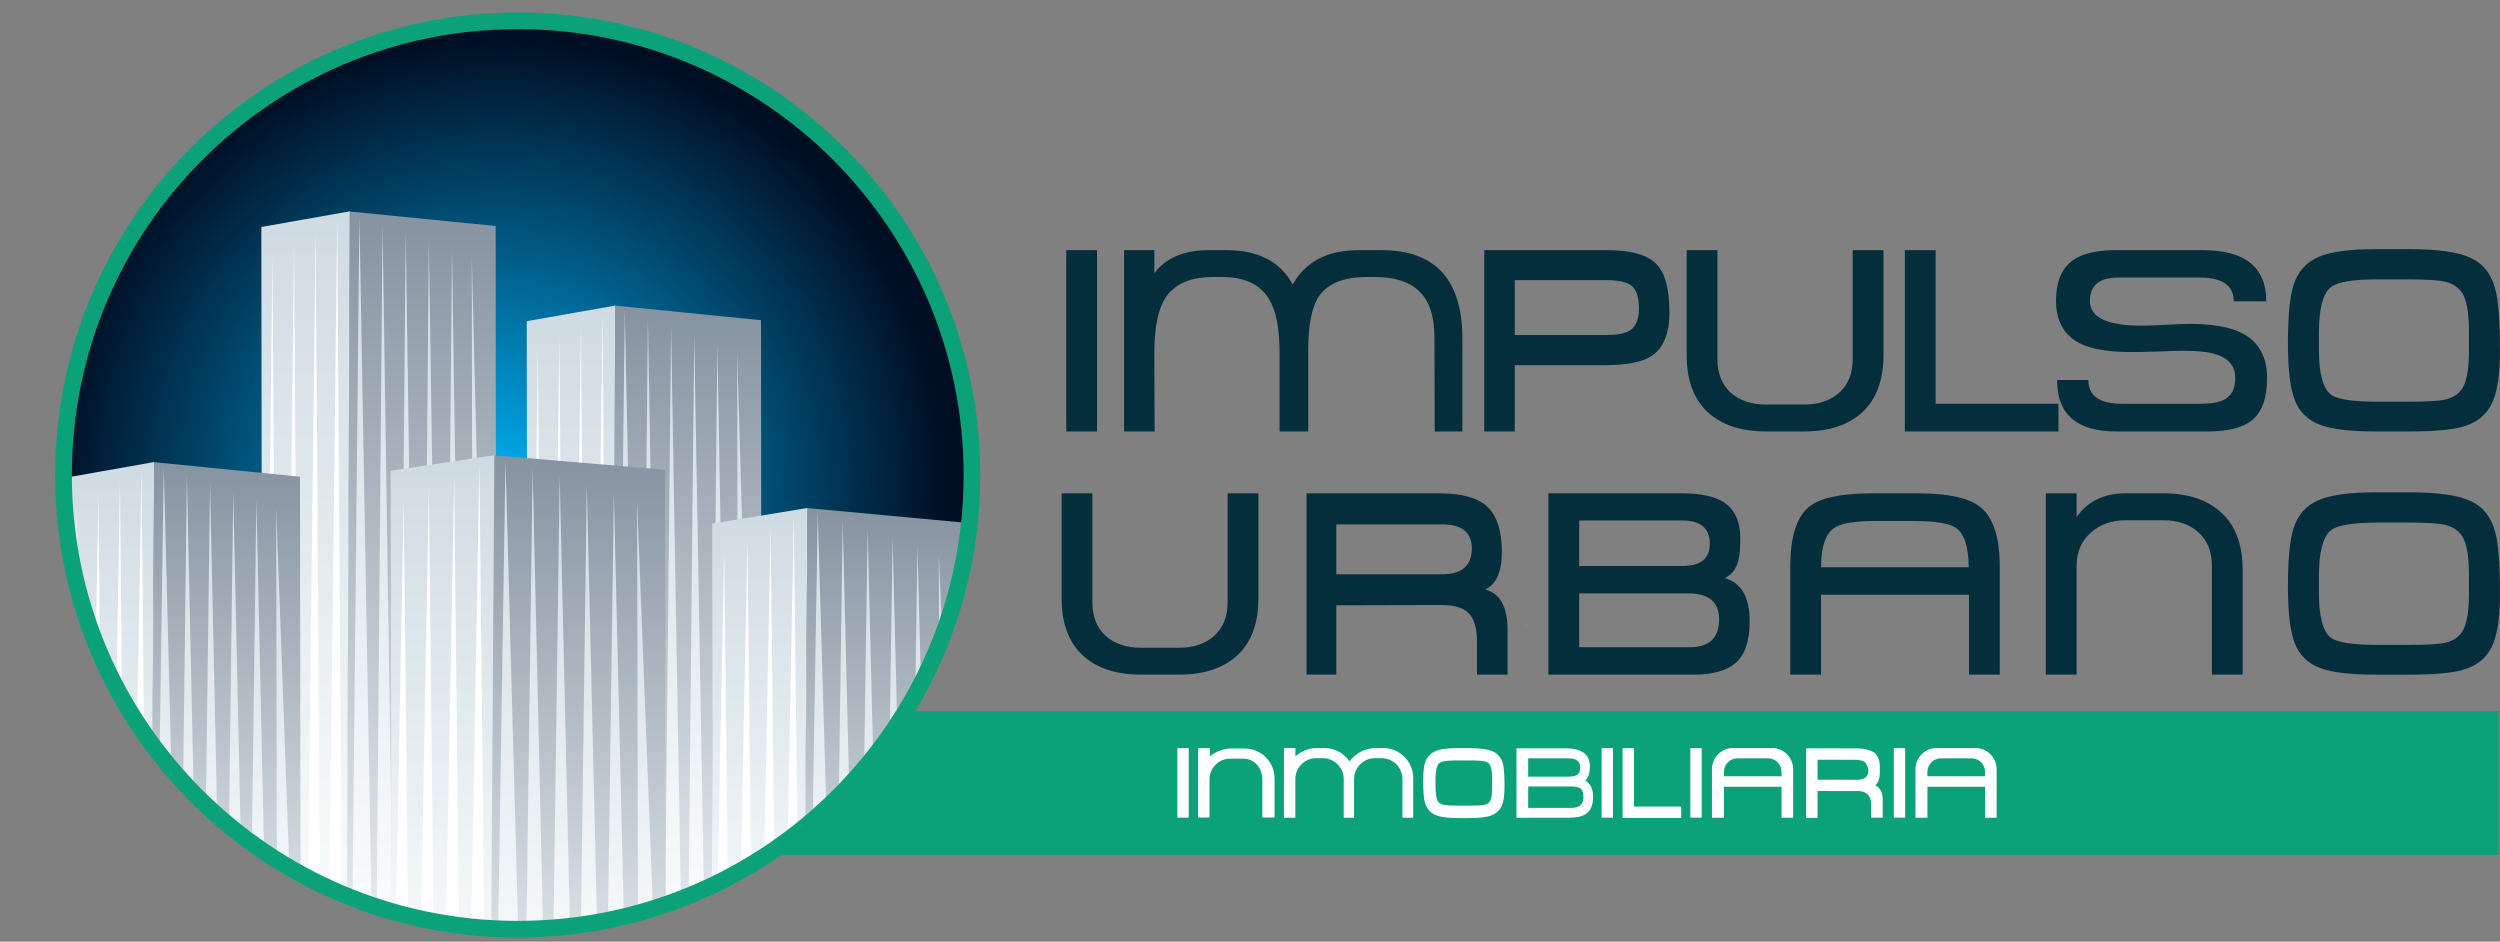 <?xml version="1.0" encoding="UTF-8" standalone="no"?>
<!DOCTYPE svg PUBLIC "-//W3C//DTD SVG 1.1//EN" "http://www.w3.org/Graphics/SVG/1.1/DTD/svg11.dtd">
<svg width="100%" height="100%" viewBox="0 0 300 113" version="1.1" xmlns="http://www.w3.org/2000/svg" xmlns:xlink="http://www.w3.org/1999/xlink" xml:space="preserve" xmlns:serif="http://www.serif.com/" style="fill-rule:evenodd;clip-rule:evenodd;stroke-miterlimit:3.864;">
    <rect x="0" y="0" width="300" height="113" fill="#808080" stroke="none"/>
    <rect id="logo-inmobiliaria" x="0" y="0" width="300" height="112.5" style="fill:none;"/>
    <clipPath id="_clip1">
        <rect x="0" y="0" width="300" height="112.5"/>
    </clipPath>
    <g clip-path="url(#_clip1)">
        <g>
            <g>
                <path d="M182.921,75.014c0.211,0 0.416,-0.007 0.615,-0.012c-0.368,-0.018 -0.615,0.012 -0.615,0.012" style="fill:#fff;fill-rule:nonzero;"/>
                <rect x="82.323" y="85.332" width="217.5" height="17.258" style="fill:#0ca279;"/>
                <path d="M169.585,93.366l0,4.763l-1.293,0l0,-4.65c0,-1.378 -1.121,-2.496 -2.499,-2.496l-0.805,0c-1.236,0 -2.265,0.899 -2.463,2.079c-0.023,0.136 -0.036,0.274 -0.036,0.417l0,4.65l-1.245,0l0,-4.65c0,-0.163 -0.015,-0.324 -0.046,-0.478c-0.224,-1.15 -1.238,-2.018 -2.453,-2.018l-0.805,0c-1.314,0 -2.391,1.014 -2.491,2.305c-0.005,0.064 -0.008,0.127 -0.008,0.191l0,4.65l-1.369,0l0,-8.368l1.377,0l0,0.989c0.704,-0.617 1.63,-0.989 2.642,-0.989l0.843,0c1.251,0 2.35,0.636 2.994,1.603c0.732,-0.975 1.9,-1.603 3.211,-1.603l0.84,0c1.991,0 3.606,1.613 3.606,3.605" style="fill:#fff;fill-rule:nonzero;"/>
                <path d="M152.945,93.41l0,4.696l-1.465,0l0,-4.58c0,-1.374 -0.938,-2.488 -2.312,-2.488l-1.544,0c-1.208,0 -2.212,0.857 -2.438,1.997c-0.03,0.159 -0.048,0.322 -0.048,0.488l0,4.583l-1.363,0l0,-8.332l1.411,0l0,1c0.697,-0.597 1.6,-0.954 2.589,-0.954l1.577,0c1.982,0 3.593,1.607 3.593,3.59" style="fill:#fff;fill-rule:nonzero;"/>
                <path d="M213.788,93.148l-6.917,0l0,-0.527c0,-0.896 0.729,-1.625 1.626,-1.625l3.666,0c0.896,0 1.625,0.729 1.625,1.625l0,0.527Zm-1.166,-3.392l-4.629,0c-1.411,0 -2.556,1.146 -2.556,2.556l0,5.813l1.434,0l0,-3.714l6.917,0l0,3.714l1.39,0l0,-5.813c0,-1.41 -1.145,-2.556 -2.556,-2.556" style="fill:#fff;fill-rule:nonzero;"/>
                <path d="M175.064,91.253l1.232,0c0.934,0 1.569,0.042 1.892,0.119c0.342,0.077 0.543,0.237 0.653,0.54c0.08,0.148 0.14,0.363 0.171,0.642c0.031,0.303 0.049,0.665 0.049,1.081l0,0.683c0,0.416 -0.018,0.778 -0.049,1.075c-0.031,0.279 -0.091,0.499 -0.183,0.671c-0.098,0.261 -0.317,0.427 -0.666,0.505c-0.31,0.077 -0.939,0.113 -1.867,0.113l-1.232,0c-0.934,0 -1.569,-0.036 -1.892,-0.12c-0.336,-0.071 -0.562,-0.242 -0.684,-0.504c-0.152,-0.339 -0.226,-0.92 -0.226,-1.74l0,-0.683c0,-0.82 0.074,-1.402 0.226,-1.741c0.116,-0.273 0.336,-0.445 0.677,-0.522c0.325,-0.077 0.965,-0.119 1.899,-0.119m5.431,1.437c-0.037,-0.451 -0.079,-0.79 -0.14,-1.045c-0.098,-0.362 -0.263,-0.671 -0.476,-0.921c-0.214,-0.25 -0.476,-0.44 -0.776,-0.569c-0.586,-0.256 -1.501,-0.381 -2.794,-0.381l-1.245,0c-1.148,0 -1.953,0.078 -2.466,0.238l-0.049,0.011c-0.335,0.108 -0.622,0.261 -0.854,0.458c-0.232,0.202 -0.422,0.439 -0.568,0.718c-0.128,0.274 -0.219,0.619 -0.268,1.034c-0.049,0.398 -0.074,0.867 -0.074,1.402c0,0.641 0.018,1.193 0.049,1.627c0.031,0.451 0.08,0.796 0.159,1.058c0.214,0.712 0.641,1.211 1.263,1.478c0.537,0.249 1.459,0.368 2.808,0.368l1.245,0c0.573,0 1.061,-0.018 1.464,-0.065c0.403,-0.042 0.744,-0.101 1.007,-0.178l0.159,-0.066c0.256,-0.094 0.482,-0.225 0.677,-0.385c0.238,-0.197 0.427,-0.44 0.574,-0.725c0.128,-0.274 0.219,-0.624 0.275,-1.039c0.055,-0.399 0.078,-0.861 0.078,-1.39c0,-0.642 -0.018,-1.188 -0.048,-1.628" style="fill:#fff;fill-rule:nonzero;"/>
                <rect x="141.282" y="89.774" width="1.365" height="8.342" style="fill:#fff;"/>
                <rect x="192.194" y="89.774" width="1.365" height="8.342" style="fill:#fff;"/>
                <rect x="202.838" y="89.774" width="1.365" height="8.342" style="fill:#fff;"/>
                <path d="M238.206,93.148l-6.917,0l0,-0.527c0,-0.896 0.728,-1.625 1.626,-1.625l3.665,0c0.897,0 1.626,0.729 1.626,1.625l0,0.527Zm-1.166,-3.392l-4.629,0c-1.411,0 -2.556,1.146 -2.556,2.556l0,5.813l1.434,0l0,-3.714l6.917,0l0,3.714l1.39,0l0,-5.813c0,-1.41 -1.145,-2.556 -2.556,-2.556" style="fill:#fff;fill-rule:nonzero;"/>
                <rect x="227.255" y="89.774" width="1.365" height="8.342" style="fill:#fff;"/>
                <path d="M201.743,96.788l0,1.363l-7.035,0l0,-8.371l1.366,0l0,7.008l5.669,0Z" style="fill:#fff;fill-rule:nonzero;"/>
                <path d="M222.775,93.573l-4.668,-0.005l0,-2.4l4.34,0.007c0.283,0 0.52,0.015 0.712,0.048c0.195,0.03 0.363,0.063 0.486,0.138c0.144,0.083 0.247,0.217 0.322,0.352c0.126,0.227 0.232,0.436 0.232,0.695l0,0.03c0,0.229 -0.04,0.428 -0.118,0.594c-0.081,0.169 -0.207,0.294 -0.383,0.382l0,-0.012c-0.254,0.113 -0.38,0.171 -0.923,0.171m2.269,0.667c0.355,-0.363 0.534,-0.861 0.534,-1.5c0,-0.49 0.022,-1.17 -0.094,-1.515c-0.112,-0.349 -0.271,-0.624 -0.472,-0.825c-0.211,-0.202 -0.61,-0.352 -0.971,-0.448c-0.36,-0.096 -0.786,-0.145 -1.279,-0.145l-6.021,-0.008l0,8.343l1.366,0l0,-3.219l4.691,0.006c0,0 0.103,-0.012 0.256,-0.006l0.002,0c0.484,0.021 1.473,0.228 1.473,1.568l0,1.631l1.398,0l0,-2.159c0,0 0.083,-1.243 -0.883,-1.723" style="fill:#fff;fill-rule:nonzero;"/>
                <path d="M189.662,96.619c-0.235,0.213 -0.609,0.327 -1.118,0.327l-5.163,0l0,-2.574l5.126,0c0.267,0 0.5,0.02 0.692,0.062c0.186,0.044 0.337,0.101 0.45,0.171c0.241,0.187 0.363,0.526 0.363,1.014c0,0.448 -0.116,0.784 -0.35,1m-1.47,-5.619c0.478,0 0.844,0.088 1.079,0.267c0.234,0.171 0.35,0.455 0.35,0.838c0,0.448 -0.13,0.742 -0.402,0.883c-0.179,0.14 -0.519,0.209 -1.014,0.209l-4.824,0l0,-2.197l4.811,0Zm2.044,2.675c0.364,-0.35 0.55,-0.924 0.55,-1.714c0,-1.434 -0.983,-2.161 -2.916,-2.161l-4.489,0l-1.403,0l0,8.332l1.403,0l0,-0.001l4.865,0c0.467,0 0.882,-0.04 1.232,-0.116c0.352,-0.08 0.646,-0.211 0.879,-0.388c0.283,-0.205 0.495,-0.48 0.623,-0.818c0.131,-0.336 0.194,-0.736 0.194,-1.19c0,-0.948 -0.317,-1.602 -0.938,-1.944" style="fill:#fff;fill-rule:nonzero;"/>
            </g>
            <g>
                <path d="M136.92,80.955c-2.998,0 -5.336,-0.775 -7.014,-2.327c-1.674,-1.571 -2.511,-3.85 -2.511,-6.83l0,-12.6l3.691,0l0,13.065c0,1.719 0.527,3.064 1.582,4.038c1.077,0.948 2.493,1.427 4.252,1.427l4.561,0c1.759,0 3.168,-0.479 4.222,-1.427c1.077,-0.974 1.615,-2.319 1.615,-4.038l0,-13.065l3.692,0l0,12.6c0,2.98 -0.837,5.259 -2.512,6.83c-1.677,1.552 -4.015,2.327 -7.017,2.327l-4.561,0Z" style="fill:#052e3d;fill-rule:nonzero;"/>
                <path d="M173.05,62.924l-12.693,0l0,5.989l12.693,0c2.378,0 3.569,-1.037 3.569,-3.105c0,-1.922 -1.191,-2.884 -3.569,-2.884m7.854,18.032l-3.665,0l0,-3.975c0,-1.549 -0.317,-2.666 -0.963,-3.352c-0.619,-0.682 -1.707,-1.025 -3.256,-1.025l-12.663,0.033l0,8.319l-3.569,0l0,-21.756l15.923,0c2.629,0 4.52,0.505 5.678,1.519c1.221,1.095 1.833,2.939 1.833,5.524c0,2.36 -0.664,3.861 -1.988,4.502c1.782,0.476 2.67,2.065 2.67,4.779l0,5.432Z" style="fill:#052e3d;fill-rule:nonzero;"/>
                <path d="M202.601,71.209l-13.098,0l0,6.457l13.253,0c2.357,0 3.537,-1.118 3.537,-3.352c0,-2.069 -1.232,-3.105 -3.692,-3.105m-0.744,-8.751l-12.354,0l0,5.462l12.383,0c2.194,0 3.289,-0.889 3.289,-2.67c0,-1.862 -1.106,-2.792 -3.318,-2.792m1.364,18.497l-17.413,0l0,-21.756l16.019,0c2.19,0 3.846,0.342 4.964,1.025c1.364,0.866 2.046,2.338 2.046,4.406c0,1.18 -0.081,2.08 -0.247,2.7c-0.269,0.973 -0.808,1.655 -1.611,2.046c1.983,0.561 2.979,2.29 2.979,5.185c0,2.319 -0.538,3.964 -1.615,4.934c-1.077,0.973 -2.784,1.46 -5.122,1.46" style="fill:#052e3d;fill-rule:nonzero;"/>
                <path d="M236.277,71.365l-17.752,0l0,9.591l-3.695,0l0,-12.91c0,-3.603 0.756,-6.014 2.268,-7.235c1.32,-1.073 3.835,-1.611 7.541,-1.611l5.491,0c3.643,0 6.147,0.549 7.511,1.644c1.553,1.243 2.331,3.64 2.331,7.202l0,12.91l-3.695,0l0,-9.591Zm-17.752,-3.289l17.722,0c-0.022,-2.464 -0.531,-4.035 -1.523,-4.721c-0.785,-0.556 -2.503,-0.837 -5.151,-0.837l-4.44,0c-2.607,0 -4.303,0.292 -5.089,0.871c-0.992,0.704 -1.501,2.264 -1.519,4.687" style="fill:#052e3d;fill-rule:nonzero;"/>
                <path d="M265.424,80.955l0,-13.065c0,-1.715 -0.538,-3.054 -1.615,-4.005c-1.054,-0.973 -2.463,-1.457 -4.222,-1.457l-4.528,0c-1.674,0 -3.076,0.506 -4.193,1.52c-1.114,0.992 -1.674,2.308 -1.674,3.942l0,13.065l-3.695,0l0,-21.757l3.695,0l0,2.854c1.324,-1.902 3.278,-2.854 5.867,-2.854l4.528,0c3.002,0 5.34,0.786 7.017,2.36c1.675,1.549 2.512,3.817 2.512,6.796l0,12.601l-3.692,0Z" style="fill:#052e3d;fill-rule:nonzero;"/>
                <path d="M296.276,71.179l0,-2.08c0,-2.069 -0.207,-3.54 -0.62,-4.406c-0.413,-0.889 -1.169,-1.461 -2.268,-1.708c-0.763,-0.184 -2.231,-0.28 -4.403,-0.28l-3.599,0c-3.005,0 -4.897,0.31 -5.682,0.933c-0.955,0.763 -1.431,2.6 -1.431,5.494l0,2.076c0,2.818 0.49,4.595 1.46,5.34c0.767,0.557 2.618,0.837 5.557,0.837l3.754,0c2.132,0 3.57,-0.081 4.315,-0.247c1.095,-0.229 1.851,-0.763 2.264,-1.615c0.435,-0.867 0.653,-2.32 0.653,-4.344m3.724,0.122c0,2.898 -0.343,5.033 -1.025,6.394c-0.682,1.346 -1.84,2.249 -3.477,2.699c-1.302,0.376 -3.434,0.561 -6.391,0.561l-4.001,0c-3.046,0 -5.258,-0.258 -6.645,-0.775c-1.53,-0.56 -2.574,-1.596 -3.134,-3.105c-0.517,-1.405 -0.775,-3.628 -0.775,-6.67c0,-3.231 0.218,-5.546 0.653,-6.955c0.512,-1.656 1.53,-2.803 3.038,-3.444c1.428,-0.62 3.736,-0.93 6.922,-0.93l3.971,0c3.419,0 5.867,0.351 7.357,1.055c1.512,0.701 2.493,1.966 2.946,3.784c0.373,1.368 0.561,3.831 0.561,7.386" style="fill:#052e3d;fill-rule:nonzero;"/>
                <rect x="127.953" y="30.018" width="3.691" height="21.757" style="fill:#052e3d;"/>
                <path d="M172.164,51.774l-0.029,-11.203c0,-2.279 -0.465,-3.994 -1.398,-5.152c-1.161,-1.449 -3.071,-2.175 -5.741,-2.175l-0.996,0c-2.769,0 -4.683,0.778 -5.741,2.33c-0.845,1.261 -1.269,3.415 -1.269,6.453l0,9.747l-3.444,0l0,-9.496c0,-2.917 -0.435,-5.07 -1.305,-6.457c-1.077,-1.718 -2.939,-2.577 -5.587,-2.577l-1.088,0c-2.751,0 -4.665,0.852 -5.741,2.548c-0.871,1.364 -1.306,3.558 -1.306,6.578l0.033,9.404l-3.661,0l0,-21.757l3.628,0l0,2.762c1.39,-1.84 3.573,-2.762 6.553,-2.762l2.047,0c3.868,0 6.538,1.376 8.009,4.126c1.508,-2.75 4.167,-4.126 7.976,-4.126l2.666,0c6.479,0 9.713,3.54 9.713,10.617l0,11.14l-3.319,0Z" style="fill:#052e3d;fill-rule:nonzero;"/>
                <path d="M192.791,33.618l-11.018,0l0,6.579l11.081,0c1.283,0 2.201,-0.188 2.762,-0.557c0.704,-0.479 1.054,-1.324 1.054,-2.544c0,-1.409 -0.287,-2.342 -0.866,-2.795c-0.561,-0.454 -1.564,-0.683 -3.013,-0.683m-0.31,10.207l-10.708,0l0,7.947l-3.662,0l0,-21.756l14.68,0c2.876,0 4.853,0.538 5.926,1.615c1.077,1.054 1.615,3.009 1.615,5.867c0,2.544 -0.719,4.292 -2.172,5.243c-1.117,0.727 -3.009,1.084 -5.679,1.084" style="fill:#052e3d;fill-rule:nonzero;"/>
                <path d="M211.929,51.774c-3.001,0 -5.339,-0.775 -7.017,-2.327c-1.674,-1.575 -2.511,-3.85 -2.511,-6.83l0,-12.6l3.691,0l0,13.069c0,1.714 0.527,3.06 1.586,4.034c1.077,0.951 2.493,1.427 4.251,1.427l4.558,0c1.763,0 3.172,-0.476 4.223,-1.427c1.08,-0.974 1.615,-2.32 1.615,-4.034l0,-13.069l3.695,0l0,12.6c0,2.98 -0.837,5.255 -2.515,6.83c-1.674,1.552 -4.012,2.327 -7.018,2.327l-4.558,0Z" style="fill:#052e3d;fill-rule:nonzero;"/>
                <path d="M247.017,51.774l-18.437,0l0,-21.757l3.694,0l0,18.434l14.743,0l0,3.323Z" style="fill:#052e3d;fill-rule:nonzero;"/>
                <path d="M272.052,45.381c0,2.396 -0.623,4.096 -1.862,5.092c-1.099,0.867 -2.865,1.302 -5.31,1.302l-10.893,0c-4.779,0 -7.158,-2.062 -7.136,-6.177l3.751,0c0,1.903 1.349,2.854 4.037,2.854l9.404,0c1.305,0 2.279,-0.173 2.917,-0.527c0.851,-0.476 1.272,-1.324 1.272,-2.544c0,-1.387 -0.734,-2.331 -2.202,-2.825c-0.888,-0.31 -2.205,-0.465 -3.942,-0.465c-0.704,0 -1.748,0.033 -3.134,0.092c-1.387,0.041 -2.43,0.063 -3.135,0.063c-2.754,0 -4.819,-0.343 -6.209,-1.025c-1.925,-0.97 -2.888,-2.688 -2.888,-5.152c0,-2.234 0.668,-3.838 1.988,-4.812c1.139,-0.826 2.876,-1.243 5.214,-1.243l10.366,0c5.111,0 7.666,2.051 7.666,6.148l-3.909,0c0,-1.903 -1.364,-2.855 -4.096,-2.855l-9.776,0c-2.257,0 -3.385,0.941 -3.385,2.825c0,1.966 2.061,2.946 6.176,2.946c0.642,0 1.593,-0.029 2.858,-0.092c1.28,-0.081 2.242,-0.121 2.884,-0.121c2.813,0 4.945,0.379 6.394,1.146c1.965,1.037 2.95,2.825 2.95,5.37" style="fill:#052e3d;fill-rule:nonzero;"/>
                <path d="M296.276,41.998l0,-2.08c0,-2.069 -0.207,-3.537 -0.62,-4.407c-0.413,-0.889 -1.169,-1.46 -2.268,-1.707c-0.763,-0.185 -2.231,-0.28 -4.403,-0.28l-3.599,0c-3.005,0 -4.897,0.313 -5.682,0.933c-0.955,0.767 -1.431,2.596 -1.431,5.494l0,2.076c0,2.814 0.49,4.595 1.46,5.34c0.767,0.556 2.618,0.837 5.557,0.837l3.754,0c2.132,0 3.57,-0.081 4.315,-0.247c1.095,-0.229 1.851,-0.767 2.264,-1.612c0.435,-0.87 0.653,-2.319 0.653,-4.347m3.724,0.125c0,2.895 -0.343,5.026 -1.025,6.394c-0.682,1.342 -1.84,2.242 -3.477,2.696c-1.302,0.372 -3.434,0.56 -6.391,0.56l-4.001,0c-3.046,0 -5.258,-0.258 -6.645,-0.774c-1.53,-0.561 -2.574,-1.593 -3.134,-3.105c-0.517,-1.405 -0.775,-3.632 -0.775,-6.671c0,-3.23 0.218,-5.546 0.653,-6.955c0.512,-1.655 1.53,-2.802 3.038,-3.444c1.428,-0.619 3.736,-0.929 6.922,-0.929l3.971,0c3.419,0 5.867,0.35 7.357,1.055c1.512,0.704 2.493,1.965 2.946,3.787c0.373,1.364 0.561,3.824 0.561,7.386" style="fill:#052e3d;fill-rule:nonzero;"/>
            </g>
            <g>
                <clipPath id="_clip2">
                    <path d="M7.624,57c0,30.108 24.404,54.505 54.509,54.505c30.102,0 54.506,-24.397 54.506,-54.505c0,-30.102 -24.404,-54.502 -54.506,-54.502c-30.105,0 -54.509,24.4 -54.509,54.502Z" clip-rule="nonzero"/>
                </clipPath>
                <g clip-path="url(#_clip2)">
                    <rect x="7.624" y="2.498" width="109.015" height="109.008" style="fill:url(#_Radial3);"/>
                    <path d="M63.33,110.552l9.85,1.991l-0.616,-75.189l-8.824,2.297l-0.41,70.901Z" style="fill:#fff;"/>
                </g>
            </g>
            <path d="M73.373,110.347c6.509,-1.364 12.589,-3.89 18.017,-7.349l-0.07,-64.573l-17.49,-1.748l-0.457,73.67Z" style="fill:url(#_Linear4);fill-rule:nonzero;"/>
            <path d="M63.207,38.54l0.11,72.047l0.295,0.055l0.929,-68.695l0.539,68.994l1.095,0.225l0.955,-70.646l0.55,70.709c0.357,-0.037 0.715,-0.078 1.073,-0.118l0.966,-72.026l0.553,71.819c0.354,-0.055 0.708,-0.111 1.062,-0.17l0.97,-73.079l0.564,72.796c0.199,-0.041 0.402,-0.082 0.605,-0.126l0.357,-73.648l0,-0.011l-10.623,1.874Z" style="fill:url(#_Linear5);fill-rule:nonzero;"/>
            <path d="M74.125,110.185c0.778,-0.177 1.549,-0.369 2.316,-0.575l-1.464,-72.438l-0.852,73.013Z" style="fill:url(#_Linear6);fill-rule:nonzero;"/>
            <path d="M77.05,109.44c0.638,-0.181 1.275,-0.376 1.906,-0.579l-1.206,-70.683l-0.7,71.262Z" style="fill:url(#_Linear7);fill-rule:nonzero;"/>
            <path d="M79.823,108.57c0.634,-0.214 1.257,-0.443 1.877,-0.682l-1.169,-68.71l-0.708,69.392Z" style="fill:url(#_Linear8);fill-rule:nonzero;"/>
            <path d="M82.636,107.519c0.616,-0.251 1.228,-0.513 1.829,-0.782l-1.158,-66.553l-0.671,67.335Z" style="fill:url(#_Linear9);fill-rule:nonzero;"/>
            <path d="M85.417,106.298c0.601,-0.284 1.194,-0.579 1.784,-0.885l-1.117,-64.229l-0.667,65.114Z" style="fill:url(#_Linear10);fill-rule:nonzero;"/>
            <path d="M88.562,104.683c0.564,-0.313 1.121,-0.638 1.674,-0.97l-1.773,-61.512l0.099,62.482Z" style="fill:url(#_Linear11);fill-rule:nonzero;"/>
            <clipPath id="_clip12">
                <path d="M7.624,57c0,30.108 24.404,54.505 54.509,54.505c30.102,0 54.506,-24.397 54.506,-54.505c0,-30.102 -24.404,-54.502 -54.506,-54.502c-30.105,0 -54.509,24.4 -54.509,54.502Z" clip-rule="nonzero"/>
            </clipPath>
            <g clip-path="url(#_clip12)">
                <path d="M31.484,110.82l9.849,1.987l-0.612,-86.757l-8.831,2.298l-0.406,82.472Z" style="fill:#fff;"/>
            </g>
            <path d="M41.542,107.486c4.901,1.998 10.156,3.307 15.646,3.798l2.364,-0.236l-0.074,-83.925l-17.497,-1.744l-0.439,82.107Z" style="fill:url(#_Linear13);fill-rule:nonzero;"/>
            <path d="M31.361,27.237l0.099,74.828c0.137,0.092 0.27,0.184 0.406,0.273l0.83,-71.693l0.486,72.548c0.41,0.255 0.819,0.506 1.236,0.753l0.866,-74.728l0.506,75.513c0.394,0.218 0.785,0.428 1.183,0.634l0.9,-77.578l0.524,78.294c0.376,0.184 0.756,0.361 1.135,0.535l0.93,-80.271l0.538,80.916c0.21,0.088 0.424,0.173 0.634,0.262l0.347,-82.144l0.004,-0.019l-10.624,1.877Z" style="fill:url(#_Linear14);fill-rule:nonzero;"/>
            <path d="M42.302,107.788c0.752,0.291 1.512,0.572 2.279,0.83l-1.453,-82.749l-0.826,81.919Z" style="fill:url(#_Linear15);fill-rule:nonzero;"/>
            <path d="M45.204,108.828c0.634,0.207 1.272,0.402 1.917,0.586l-1.213,-82.538l-0.704,81.952Z" style="fill:url(#_Linear16);fill-rule:nonzero;"/>
            <path d="M47.966,109.647c0.634,0.173 1.279,0.332 1.925,0.479l-1.206,-82.254l-0.719,81.775Z" style="fill:url(#_Linear17);fill-rule:nonzero;"/>
            <path d="M50.765,110.318c0.634,0.136 1.276,0.262 1.921,0.372l-1.224,-81.812l-0.697,81.44Z" style="fill:url(#_Linear18);fill-rule:nonzero;"/>
            <path d="M53.523,110.83c0.642,0.104 1.28,0.192 1.929,0.27l-1.214,-81.215l-0.715,80.945Z" style="fill:url(#_Linear19);fill-rule:nonzero;"/>
            <path d="M56.724,111.24c0.169,0.018 0.343,0.037 0.516,0.051l1.353,-0.143l-1.976,-80.253l0.107,80.345Z" style="fill:url(#_Linear20);fill-rule:nonzero;"/>
            <clipPath id="_clip21">
                <path d="M7.624,57c0,30.108 24.404,54.505 54.509,54.505c30.102,0 54.506,-24.397 54.506,-54.505c0,-30.102 -24.404,-54.502 -54.506,-54.502c-30.105,0 -54.509,24.4 -54.509,54.502Z" clip-rule="nonzero"/>
            </clipPath>
            <g clip-path="url(#_clip21)">
                <path d="M8.007,114.697l9.849,1.991l-0.612,-60.553l-8.828,2.294l-0.409,56.268Z" style="fill:#fff;"/>
            </g>
            <path d="M18.248,89.336c4.716,6.394 10.797,11.719 17.814,15.546l-0.062,-47.676l-17.494,-1.744l-0.258,33.874Z" style="fill:url(#_Linear22);fill-rule:nonzero;"/>
            <path d="M7.882,57.324l0.011,5.122c0.24,2.404 0.635,4.761 1.173,7.062l0.151,-8.777l0.1,9.791c0.586,2.297 1.316,4.535 2.186,6.707l0.303,-17.928l0.188,19.119c0.605,1.413 1.268,2.796 1.984,4.145l0.416,-24.695l0.251,25.912c0.579,1.025 1.191,2.028 1.833,3.009l0.505,-30.356l0.302,31.558c0.332,0.48 0.672,0.952 1.018,1.42l0.203,-33.951l0,-0.019l-10.624,1.881Z" style="fill:url(#_Linear23);fill-rule:nonzero;"/>
            <path d="M19.151,90.527c0.458,0.586 0.933,1.169 1.413,1.733l-0.911,-36.304l-0.502,34.571Z" style="fill:url(#_Linear24);fill-rule:nonzero;"/>
            <path d="M21.976,93.857c0.413,0.453 0.837,0.899 1.265,1.334l-0.811,-38.232l-0.454,36.898Z" style="fill:url(#_Linear25);fill-rule:nonzero;"/>
            <path d="M24.712,96.637c0.443,0.413 0.893,0.826 1.346,1.228l-0.852,-39.907l-0.494,38.679Z" style="fill:url(#_Linear26);fill-rule:nonzero;"/>
            <path d="M27.482,99.078c0.46,0.38 0.929,0.756 1.404,1.121l-0.899,-41.234l-0.505,40.113Z" style="fill:url(#_Linear27);fill-rule:nonzero;"/>
            <path d="M30.229,101.202c0.483,0.347 0.97,0.686 1.46,1.018l-0.926,-42.252l-0.534,41.234Z" style="fill:url(#_Linear28);fill-rule:nonzero;"/>
            <path d="M33.223,103.219c0.494,0.31 0.992,0.609 1.497,0.904l-1.578,-43.141l0.081,42.237Z" style="fill:url(#_Linear29);fill-rule:nonzero;"/>
            <clipPath id="_clip30">
                <path d="M7.624,57c0,30.108 24.404,54.505 54.509,54.505c30.102,0 54.506,-24.397 54.506,-54.505c0,-30.102 -24.404,-54.502 -54.506,-54.502c-30.105,0 -54.509,24.4 -54.509,54.502Z" clip-rule="nonzero"/>
            </clipPath>
            <g clip-path="url(#_clip30)">
                <path d="M47.02,119.359l11.531,1.973l-0.715,-66.018l-10.34,2.275l-0.476,61.77Z" style="fill:#fff;"/>
            </g>
            <path d="M58.848,111.409c1.088,0.063 2.179,0.096 3.285,0.096c6.21,0 12.18,-1.036 17.741,-2.95l-0.074,-52.182l-20.484,-1.73l-0.468,56.766Z" style="fill:url(#_Linear31);fill-rule:nonzero;"/>
            <path d="M46.878,56.487l0.107,52.887c0.181,0.051 0.361,0.103 0.546,0.155l0.907,-49.664l0.527,50.04c0.52,0.129 1.04,0.251 1.564,0.365l0.94,-51.821l0.546,52.12c0.505,0.095 1.007,0.184 1.515,0.261l0.97,-53.797l0.561,54.019c0.49,0.062 0.984,0.121 1.482,0.173l0.985,-55.616l0.575,55.752c0.28,0.019 0.564,0.037 0.844,0.056l0.369,-56.774l0,-0.015l-12.438,1.859Z" style="fill:url(#_Linear32);fill-rule:nonzero;"/>
            <path d="M59.784,111.457c0.779,0.033 1.564,0.048 2.349,0.048c0.015,0 0.03,0 0.048,0l-1.523,-56.371l-0.874,56.323Z" style="fill:url(#_Linear33);fill-rule:nonzero;"/>
            <path d="M63.177,111.498c0.667,-0.015 1.331,-0.037 1.991,-0.074l-1.257,-55.295l-0.734,55.369Z" style="fill:url(#_Linear34);fill-rule:nonzero;"/>
            <path d="M66.422,111.339c0.664,-0.051 1.32,-0.114 1.973,-0.188l-1.232,-54.037l-0.741,54.225Z" style="fill:url(#_Linear35);fill-rule:nonzero;"/>
            <path d="M69.708,110.985c0.649,-0.092 1.294,-0.192 1.936,-0.306l-1.228,-52.566l-0.708,52.872Z" style="fill:url(#_Linear36);fill-rule:nonzero;"/>
            <path d="M72.956,110.432c0.638,-0.129 1.273,-0.269 1.903,-0.42l-1.195,-50.903l-0.708,51.323Z" style="fill:url(#_Linear37);fill-rule:nonzero;"/>
            <path d="M76.555,109.577c0.605,-0.166 1.206,-0.34 1.8,-0.524l-1.903,-48.941l0.103,49.465Z" style="fill:url(#_Linear38);fill-rule:nonzero;"/>
            <clipPath id="_clip39">
                <path d="M7.624,57c0,30.108 24.404,54.505 54.509,54.505c30.102,0 54.506,-24.397 54.506,-54.505c0,-30.102 -24.404,-54.502 -54.506,-54.502c-30.105,0 -54.509,24.4 -54.509,54.502Z" clip-rule="nonzero"/>
            </clipPath>
            <g clip-path="url(#_clip39)">
                <path d="M85.59,116.687l10.609,1.991l-0.66,-57.031l-9.51,2.297l-0.439,52.743Z" style="fill:#fff;"/>
            </g>
            <path d="M96.564,99.255c9.824,-8.013 16.804,-19.393 19.179,-32.377l-0.004,-4.159l-18.839,-1.748l-0.336,38.284Z" style="fill:url(#_Linear40);fill-rule:nonzero;"/>
            <path d="M85.457,62.837l0.096,43.395c0.188,-0.089 0.373,-0.177 0.557,-0.269l0.789,-39.722l0.446,39.099c0.528,-0.277 1.047,-0.561 1.564,-0.852l0.778,-39.678l0.439,38.97c0.534,-0.321 1.062,-0.649 1.585,-0.988l0.76,-39.409l0.428,38.616c0.549,-0.373 1.088,-0.76 1.622,-1.155l0.738,-38.899l0.416,38.022c0.321,-0.251 0.642,-0.509 0.959,-0.767l0.266,-38.229l0,-0.015l-11.443,1.881Z" style="fill:url(#_Linear41);fill-rule:nonzero;"/>
            <path d="M97.519,98.459c0.557,-0.472 1.099,-0.959 1.634,-1.453l-1.022,-35.541l-0.612,36.994Z" style="fill:url(#_Linear42);fill-rule:nonzero;"/>
            <path d="M100.657,95.56c0.421,-0.42 0.83,-0.844 1.239,-1.279l-0.774,-31.809l-0.465,33.088Z" style="fill:url(#_Linear43);fill-rule:nonzero;"/>
            <path d="M103.692,92.267c0.373,-0.439 0.738,-0.881 1.092,-1.327l-0.668,-27.469l-0.424,28.796Z" style="fill:url(#_Linear44);fill-rule:nonzero;"/>
            <path d="M106.764,88.296c0.31,-0.439 0.612,-0.885 0.907,-1.335l-0.561,-22.483l-0.346,23.818Z" style="fill:url(#_Linear45);fill-rule:nonzero;"/>
            <path d="M109.828,83.402c0.236,-0.424 0.465,-0.851 0.69,-1.279l-0.421,-16.646l-0.269,17.925Z" style="fill:url(#_Linear46);fill-rule:nonzero;"/>
            <path d="M112.682,77.421c0.137,-0.332 0.266,-0.667 0.395,-1.003l-0.42,-9.923l0.025,10.926Z" style="fill:url(#_Linear47);fill-rule:nonzero;"/>
            <path d="M7.624,57c0,30.083 24.423,54.506 54.505,54.506c30.083,0 54.506,-24.423 54.506,-54.506c0,-30.082 -24.423,-54.505 -54.506,-54.505c-30.082,0 -54.505,24.423 -54.505,54.505Z" style="fill:none;stroke:#0ca279;stroke-width:2px;"/>
        </g>
    </g>
    <defs>
        <radialGradient id="_Radial3" cx="0" cy="0" r="1" gradientUnits="userSpaceOnUse" gradientTransform="matrix(53.604,0,0,53.604,59.935,57.961)"><stop offset="0" style="stop-color:#00aeef;stop-opacity:1"/><stop offset="1" style="stop-color:#000e23;stop-opacity:1"/></radialGradient>
        <linearGradient id="_Linear4" x1="0" y1="0" x2="1" y2="0" gradientUnits="userSpaceOnUse" gradientTransform="matrix(-3.55271e-15,75.908,-75.908,-3.55271e-15,82.379,36.679)"><stop offset="0" style="stop-color:#8693a0;stop-opacity:1"/><stop offset="1" style="stop-color:#e6ecf0;stop-opacity:1"/></linearGradient>
        <linearGradient id="_Linear5" x1="0" y1="0" x2="1" y2="0" gradientUnits="userSpaceOnUse" gradientTransform="matrix(0,75.954,-75.954,0,68.517,36.663)"><stop offset="0" style="stop-color:#cfdbe2;stop-opacity:1"/><stop offset="1" style="stop-color:#fbfdfd;stop-opacity:1"/></linearGradient>
        <linearGradient id="_Linear6" x1="0" y1="0" x2="1" y2="0" gradientUnits="userSpaceOnUse" gradientTransform="matrix(0,75.341,-75.341,0,75.297,37.173)"><stop offset="0" style="stop-color:#cfdbe2;stop-opacity:1"/><stop offset="1" style="stop-color:#fbfdfd;stop-opacity:1"/></linearGradient>
        <linearGradient id="_Linear7" x1="0" y1="0" x2="1" y2="0" gradientUnits="userSpaceOnUse" gradientTransform="matrix(0,74.043,-74.043,0,78.015,38.178)"><stop offset="0" style="stop-color:#cfdbe2;stop-opacity:1"/><stop offset="1" style="stop-color:#fbfdfd;stop-opacity:1"/></linearGradient>
        <linearGradient id="_Linear8" x1="0" y1="0" x2="1" y2="0" gradientUnits="userSpaceOnUse" gradientTransform="matrix(0,72.788,-72.788,0,80.777,39.178)"><stop offset="0" style="stop-color:#cfdbe2;stop-opacity:1"/><stop offset="1" style="stop-color:#fbfdfd;stop-opacity:1"/></linearGradient>
        <linearGradient id="_Linear9" x1="0" y1="0" x2="1" y2="0" gradientUnits="userSpaceOnUse" gradientTransform="matrix(0,71.491,-71.491,0,83.571,40.181)"><stop offset="0" style="stop-color:#cfdbe2;stop-opacity:1"/><stop offset="1" style="stop-color:#fbfdfd;stop-opacity:1"/></linearGradient>
        <linearGradient id="_Linear10" x1="0" y1="0" x2="1" y2="0" gradientUnits="userSpaceOnUse" gradientTransform="matrix(0,70.207,-70.207,0,86.334,41.185)"><stop offset="0" style="stop-color:#cfdbe2;stop-opacity:1"/><stop offset="1" style="stop-color:#fbfdfd;stop-opacity:1"/></linearGradient>
        <linearGradient id="_Linear11" x1="0" y1="0" x2="1" y2="0" gradientUnits="userSpaceOnUse" gradientTransform="matrix(0,68.874,-68.874,0,89.453,42.201)"><stop offset="0" style="stop-color:#cfdbe2;stop-opacity:1"/><stop offset="1" style="stop-color:#fbfdfd;stop-opacity:1"/></linearGradient>
        <linearGradient id="_Linear13" x1="0" y1="0" x2="1" y2="0" gradientUnits="userSpaceOnUse" gradientTransform="matrix(0,87.48,-87.48,0,50.532,25.376)"><stop offset="0" style="stop-color:#8693a0;stop-opacity:1"/><stop offset="1" style="stop-color:#e6ecf0;stop-opacity:1"/></linearGradient>
        <linearGradient id="_Linear14" x1="0" y1="0" x2="1" y2="0" gradientUnits="userSpaceOnUse" gradientTransform="matrix(0,87.526,-87.526,0,36.672,25.36)"><stop offset="0" style="stop-color:#cfdbe2;stop-opacity:1"/><stop offset="1" style="stop-color:#fbfdfd;stop-opacity:1"/></linearGradient>
        <linearGradient id="_Linear15" x1="0" y1="0" x2="1" y2="0" gradientUnits="userSpaceOnUse" gradientTransform="matrix(0,86.914,-86.914,0,43.45,25.869)"><stop offset="0" style="stop-color:#cfdbe2;stop-opacity:1"/><stop offset="1" style="stop-color:#fbfdfd;stop-opacity:1"/></linearGradient>
        <linearGradient id="_Linear16" x1="0" y1="0" x2="1" y2="0" gradientUnits="userSpaceOnUse" gradientTransform="matrix(0,85.614,-85.614,0,46.169,26.875)"><stop offset="0" style="stop-color:#cfdbe2;stop-opacity:1"/><stop offset="1" style="stop-color:#fbfdfd;stop-opacity:1"/></linearGradient>
        <linearGradient id="_Linear17" x1="0" y1="0" x2="1" y2="0" gradientUnits="userSpaceOnUse" gradientTransform="matrix(0,84.362,-84.362,0,48.931,27.873)"><stop offset="0" style="stop-color:#cfdbe2;stop-opacity:1"/><stop offset="1" style="stop-color:#fbfdfd;stop-opacity:1"/></linearGradient>
        <linearGradient id="_Linear18" x1="0" y1="0" x2="1" y2="0" gradientUnits="userSpaceOnUse" gradientTransform="matrix(0,83.064,-83.064,0,51.724,28.878)"><stop offset="0" style="stop-color:#cfdbe2;stop-opacity:1"/><stop offset="1" style="stop-color:#fbfdfd;stop-opacity:1"/></linearGradient>
        <linearGradient id="_Linear19" x1="0" y1="0" x2="1" y2="0" gradientUnits="userSpaceOnUse" gradientTransform="matrix(0,81.776,-81.776,0,54.487,29.884)"><stop offset="0" style="stop-color:#cfdbe2;stop-opacity:1"/><stop offset="1" style="stop-color:#fbfdfd;stop-opacity:1"/></linearGradient>
        <linearGradient id="_Linear20" x1="0" y1="0" x2="1" y2="0" gradientUnits="userSpaceOnUse" gradientTransform="matrix(-8.88178e-16,80.448,-80.448,-1.33227e-15,57.606,30.895)"><stop offset="0" style="stop-color:#cfdbe2;stop-opacity:1"/><stop offset="1" style="stop-color:#fbfdfd;stop-opacity:1"/></linearGradient>
        <linearGradient id="_Linear22" x1="0" y1="0" x2="1" y2="0" gradientUnits="userSpaceOnUse" gradientTransform="matrix(0,61.274,-61.274,3.55271e-15,27.056,55.461)"><stop offset="0" style="stop-color:#8693a0;stop-opacity:1"/><stop offset="1" style="stop-color:#e6ecf0;stop-opacity:1"/></linearGradient>
        <linearGradient id="_Linear23" x1="0" y1="0" x2="1" y2="0" gradientUnits="userSpaceOnUse" gradientTransform="matrix(0,61.319,-61.319,0,13.196,55.444)"><stop offset="0" style="stop-color:#cfdbe2;stop-opacity:1"/><stop offset="1" style="stop-color:#fbfdfd;stop-opacity:1"/></linearGradient>
        <linearGradient id="_Linear24" x1="0" y1="0" x2="1" y2="0" gradientUnits="userSpaceOnUse" gradientTransform="matrix(0,60.706,-60.706,0,19.973,55.955)"><stop offset="0" style="stop-color:#cfdbe2;stop-opacity:1"/><stop offset="1" style="stop-color:#fbfdfd;stop-opacity:1"/></linearGradient>
        <linearGradient id="_Linear25" x1="0" y1="0" x2="1" y2="0" gradientUnits="userSpaceOnUse" gradientTransform="matrix(0,59.409,-59.409,0,22.692,56.958)"><stop offset="0" style="stop-color:#cfdbe2;stop-opacity:1"/><stop offset="1" style="stop-color:#fbfdfd;stop-opacity:1"/></linearGradient>
        <linearGradient id="_Linear26" x1="0" y1="0" x2="1" y2="0" gradientUnits="userSpaceOnUse" gradientTransform="matrix(0,58.156,-58.156,0,25.454,57.957)"><stop offset="0" style="stop-color:#cfdbe2;stop-opacity:1"/><stop offset="1" style="stop-color:#fbfdfd;stop-opacity:1"/></linearGradient>
        <linearGradient id="_Linear27" x1="0" y1="0" x2="1" y2="0" gradientUnits="userSpaceOnUse" gradientTransform="matrix(0,56.858,-56.858,0,28.248,58.963)"><stop offset="0" style="stop-color:#cfdbe2;stop-opacity:1"/><stop offset="1" style="stop-color:#fbfdfd;stop-opacity:1"/></linearGradient>
        <linearGradient id="_Linear28" x1="0" y1="0" x2="1" y2="0" gradientUnits="userSpaceOnUse" gradientTransform="matrix(0,55.571,-55.571,0,31.011,59.968)"><stop offset="0" style="stop-color:#cfdbe2;stop-opacity:1"/><stop offset="1" style="stop-color:#fbfdfd;stop-opacity:1"/></linearGradient>
        <linearGradient id="_Linear29" x1="0" y1="0" x2="1" y2="0" gradientUnits="userSpaceOnUse" gradientTransform="matrix(0,54.239,-54.239,0,34.13,60.982)"><stop offset="0" style="stop-color:#cfdbe2;stop-opacity:1"/><stop offset="1" style="stop-color:#fbfdfd;stop-opacity:1"/></linearGradient>
        <linearGradient id="_Linear31" x1="0" y1="0" x2="1" y2="0" gradientUnits="userSpaceOnUse" gradientTransform="matrix(0,66.734,-66.734,0,69.327,54.644)"><stop offset="0" style="stop-color:#8693a0;stop-opacity:1"/><stop offset="1" style="stop-color:#e6ecf0;stop-opacity:1"/></linearGradient>
        <linearGradient id="_Linear32" x1="0" y1="0" x2="1" y2="0" gradientUnits="userSpaceOnUse" gradientTransform="matrix(0,66.779,-66.779,0,53.096,54.628)"><stop offset="0" style="stop-color:#cfdbe2;stop-opacity:1"/><stop offset="1" style="stop-color:#fbfdfd;stop-opacity:1"/></linearGradient>
        <linearGradient id="_Linear33" x1="0" y1="0" x2="1" y2="0" gradientUnits="userSpaceOnUse" gradientTransform="matrix(0,66.174,-66.174,-4.44089e-16,61.034,55.133)"><stop offset="0" style="stop-color:#cfdbe2;stop-opacity:1"/><stop offset="1" style="stop-color:#fbfdfd;stop-opacity:1"/></linearGradient>
        <linearGradient id="_Linear34" x1="0" y1="0" x2="1" y2="0" gradientUnits="userSpaceOnUse" gradientTransform="matrix(0,64.887,-64.887,0,64.216,56.129)"><stop offset="0" style="stop-color:#cfdbe2;stop-opacity:1"/><stop offset="1" style="stop-color:#fbfdfd;stop-opacity:1"/></linearGradient>
        <linearGradient id="_Linear35" x1="0" y1="0" x2="1" y2="0" gradientUnits="userSpaceOnUse" gradientTransform="matrix(0,63.648,-63.648,0,67.452,57.116)"><stop offset="0" style="stop-color:#cfdbe2;stop-opacity:1"/><stop offset="1" style="stop-color:#fbfdfd;stop-opacity:1"/></linearGradient>
        <linearGradient id="_Linear36" x1="0" y1="0" x2="1" y2="0" gradientUnits="userSpaceOnUse" gradientTransform="matrix(0,62.359,-62.359,0,70.723,58.113)"><stop offset="0" style="stop-color:#cfdbe2;stop-opacity:1"/><stop offset="1" style="stop-color:#fbfdfd;stop-opacity:1"/></linearGradient>
        <linearGradient id="_Linear37" x1="0" y1="0" x2="1" y2="0" gradientUnits="userSpaceOnUse" gradientTransform="matrix(0,61.084,-61.084,0,73.958,59.109)"><stop offset="0" style="stop-color:#cfdbe2;stop-opacity:1"/><stop offset="1" style="stop-color:#fbfdfd;stop-opacity:1"/></linearGradient>
        <linearGradient id="_Linear38" x1="0" y1="0" x2="1" y2="0" gradientUnits="userSpaceOnUse" gradientTransform="matrix(0,59.767,-59.767,0,77.611,60.113)"><stop offset="0" style="stop-color:#cfdbe2;stop-opacity:1"/><stop offset="1" style="stop-color:#fbfdfd;stop-opacity:1"/></linearGradient>
        <linearGradient id="_Linear40" x1="0" y1="0" x2="1" y2="0" gradientUnits="userSpaceOnUse" gradientTransform="matrix(-3.55271e-15,57.754,-57.754,-3.55271e-15,106.106,60.972)"><stop offset="0" style="stop-color:#8693a0;stop-opacity:1"/><stop offset="1" style="stop-color:#e6ecf0;stop-opacity:1"/></linearGradient>
        <linearGradient id="_Linear41" x1="0" y1="0" x2="1" y2="0" gradientUnits="userSpaceOnUse" gradientTransform="matrix(0,57.795,-57.795,0,91.179,60.958)"><stop offset="0" style="stop-color:#cfdbe2;stop-opacity:1"/><stop offset="1" style="stop-color:#fbfdfd;stop-opacity:1"/></linearGradient>
        <linearGradient id="_Linear42" x1="0" y1="0" x2="1" y2="0" gradientUnits="userSpaceOnUse" gradientTransform="matrix(0,57.186,-57.186,0,98.478,61.465)"><stop offset="0" style="stop-color:#cfdbe2;stop-opacity:1"/><stop offset="1" style="stop-color:#fbfdfd;stop-opacity:1"/></linearGradient>
        <linearGradient id="_Linear43" x1="0" y1="0" x2="1" y2="0" gradientUnits="userSpaceOnUse" gradientTransform="matrix(0,55.889,-55.889,0,101.406,62.471)"><stop offset="0" style="stop-color:#cfdbe2;stop-opacity:1"/><stop offset="1" style="stop-color:#fbfdfd;stop-opacity:1"/></linearGradient>
        <linearGradient id="_Linear44" x1="0" y1="0" x2="1" y2="0" gradientUnits="userSpaceOnUse" gradientTransform="matrix(0,54.633,-54.633,0,104.38,63.469)"><stop offset="0" style="stop-color:#cfdbe2;stop-opacity:1"/><stop offset="1" style="stop-color:#fbfdfd;stop-opacity:1"/></linearGradient>
        <linearGradient id="_Linear45" x1="0" y1="0" x2="1" y2="0" gradientUnits="userSpaceOnUse" gradientTransform="matrix(0,53.334,-53.334,0,107.389,64.475)"><stop offset="0" style="stop-color:#cfdbe2;stop-opacity:1"/><stop offset="1" style="stop-color:#fbfdfd;stop-opacity:1"/></linearGradient>
        <linearGradient id="_Linear46" x1="0" y1="0" x2="1" y2="0" gradientUnits="userSpaceOnUse" gradientTransform="matrix(0,52.053,-52.053,0,110.364,65.478)"><stop offset="0" style="stop-color:#cfdbe2;stop-opacity:1"/><stop offset="1" style="stop-color:#fbfdfd;stop-opacity:1"/></linearGradient>
        <linearGradient id="_Linear47" x1="0" y1="0" x2="1" y2="0" gradientUnits="userSpaceOnUse" gradientTransform="matrix(0,50.72,-50.72,0,113.724,66.493)"><stop offset="0" style="stop-color:#cfdbe2;stop-opacity:1"/><stop offset="1" style="stop-color:#fbfdfd;stop-opacity:1"/></linearGradient>
    </defs>
</svg>
